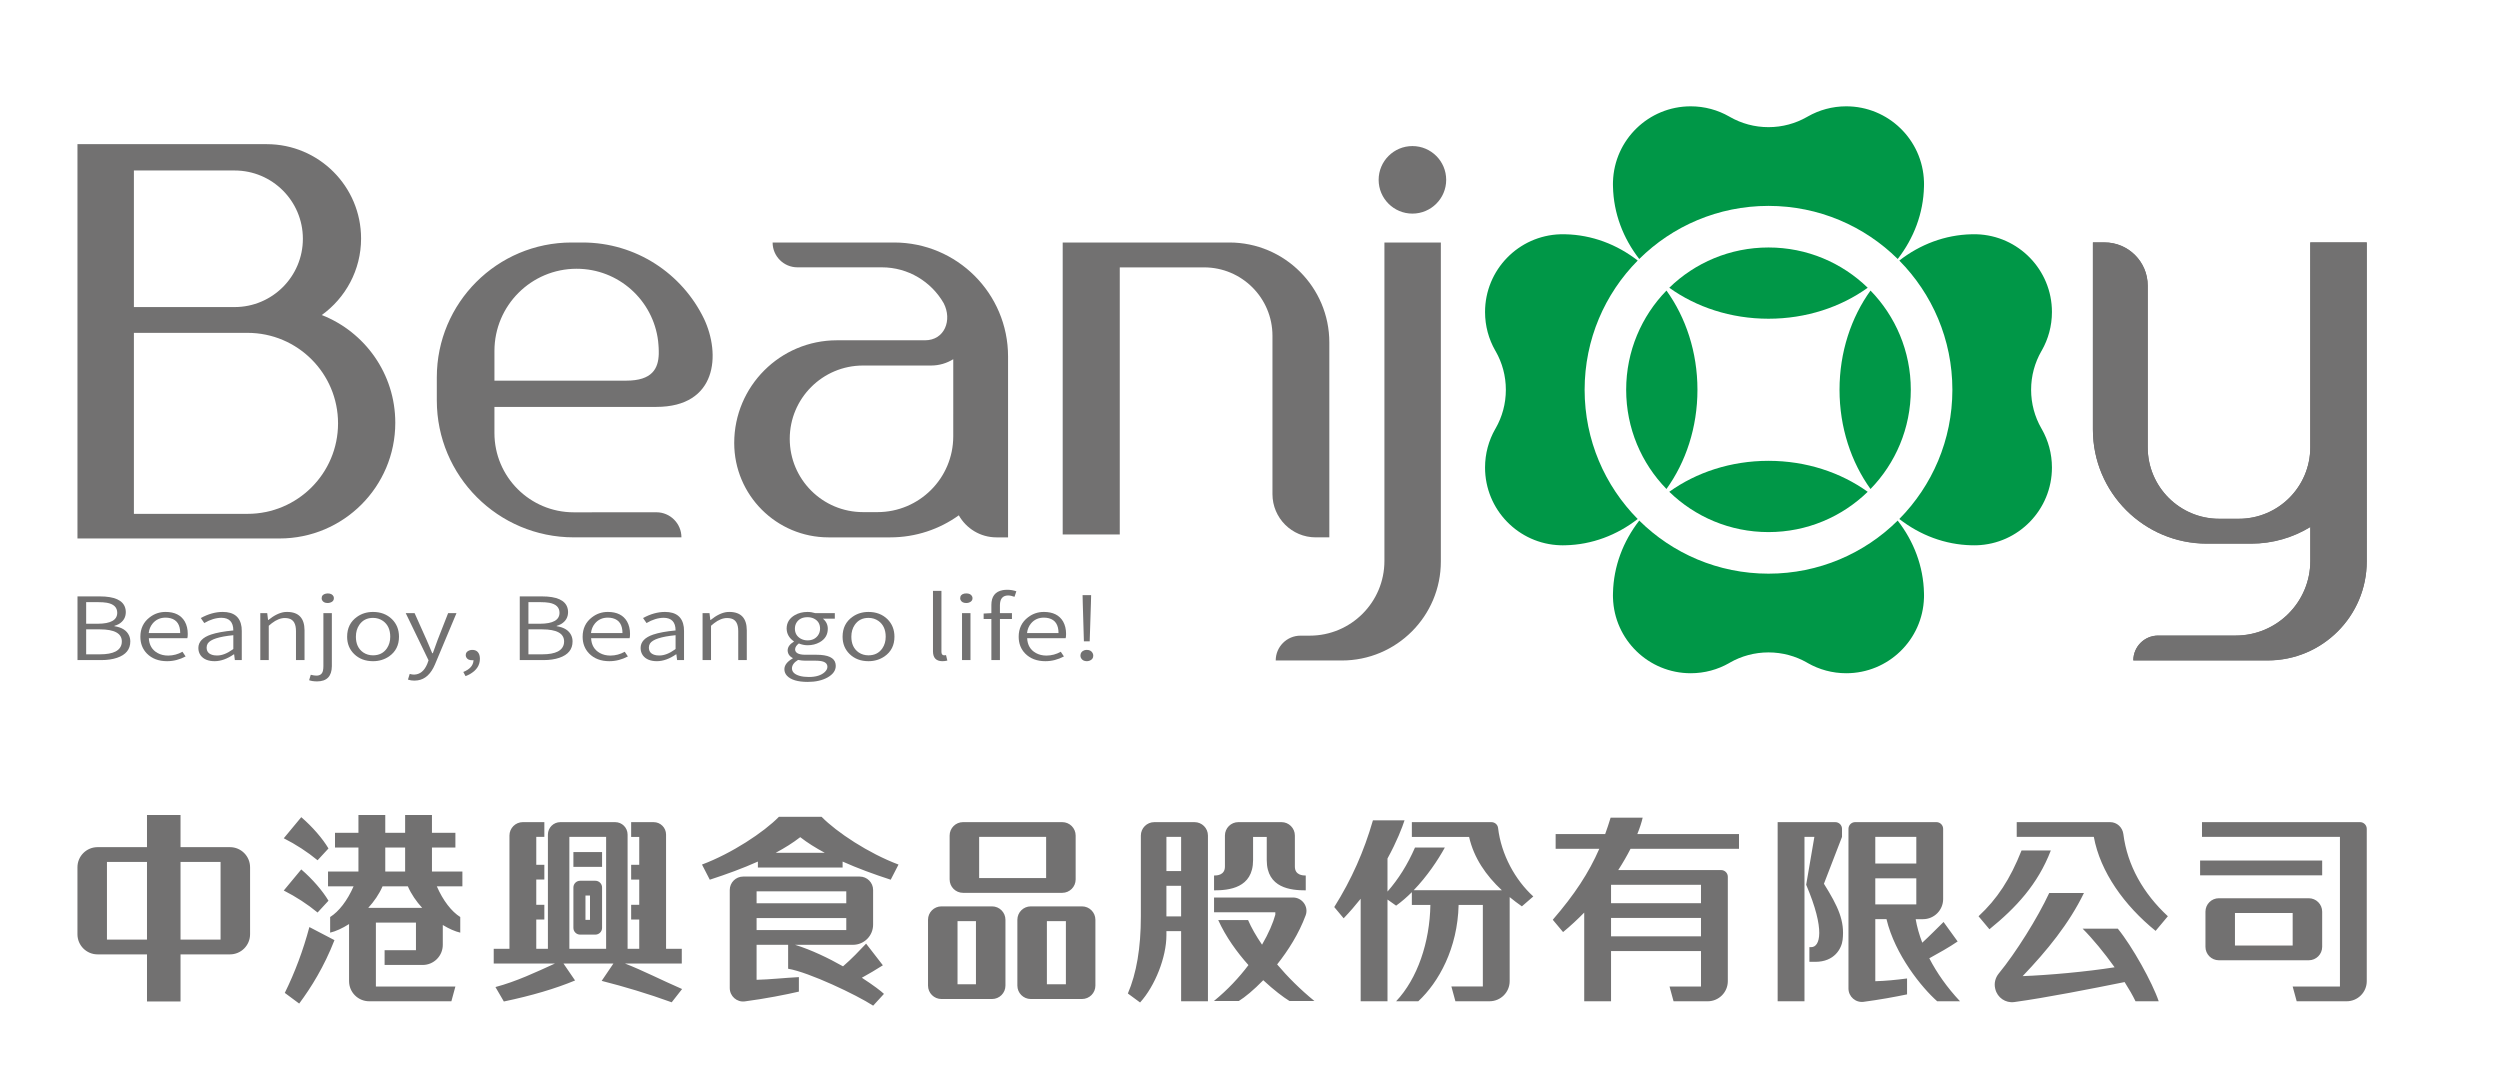 <?xml version="1.0" encoding="utf-8"?>
<!-- Generator: Adobe Illustrator 16.0.3, SVG Export Plug-In . SVG Version: 6.00 Build 0)  -->
<!DOCTYPE svg PUBLIC "-//W3C//DTD SVG 1.1//EN" "http://www.w3.org/Graphics/SVG/1.1/DTD/svg11.dtd">
<svg version="1.1" id="設計稿" xmlns="http://www.w3.org/2000/svg" xmlns:xlink="http://www.w3.org/1999/xlink" x="0px" y="0px"
	 width="250px" height="108px" viewBox="0 0 250 108" enable-background="new 0 0 250 108" xml:space="preserve">
<g>
	<path fill="#727171" d="M68.178,96.355v-1.475h-1.572v-2.926v-1.477v-2.522V86.48v-2.791v-0.232c0-0.688-0.557-1.243-1.243-1.243
		h-2.248v1.476h0.809v2.791h-0.809v1.476h0.809v2.522h-0.809v1.477h0.809v2.926h-1.165V83.689v-0.232
		c0-0.687-0.557-1.243-1.242-1.243h-5.483c-0.687,0-1.243,0.557-1.243,1.243v0.232v11.191h-1.164v-2.926h0.808v-1.477h-0.808v-2.522
		h0.808V86.48h-0.808v-2.791h0.808v-1.476h-2.149c-0.74,0-1.341,0.601-1.341,1.341v2.926v1.476v2.522v1.477v2.926h-1.573v1.475
		h6.116c-1.87,0.852-3.851,1.793-5.944,2.348l0.84,1.445c2.781-0.581,5.143-1.281,7.123-2.102l-1.157-1.691h4.989l-1.171,1.731
		c2.28,0.581,4.621,1.28,7.002,2.142l1.04-1.326c-2.063-0.896-3.967-1.877-5.704-2.547H68.178z M56.936,83.689h3.676v11.191h-3.676
		V83.689z M60.207,85.208v1.476H57.34v-1.476H60.207z M59.537,88.076h-1.526c-0.371,0-0.671,0.3-0.671,0.67v4.044
		c0,0.37,0.3,0.671,0.671,0.671h1.526c0.37,0,0.67-0.301,0.67-0.671v-4.044C60.207,88.376,59.907,88.076,59.537,88.076z M59,91.985
		h-0.453v-2.435H59V91.985z M96.305,89.284h9.918c0.741,0,1.342-0.601,1.342-1.341v-4.388c0-0.741-0.601-1.342-1.342-1.342h-9.918
		c-0.741,0-1.342,0.601-1.342,1.342v4.388C94.963,88.684,95.563,89.284,96.305,89.284z M97.914,83.689h6.699v4.119h-6.699V83.689z
		 M99.204,90.637h-5.061c-0.74,0-1.341,0.601-1.341,1.341v6.582c0,0.741,0.601,1.341,1.341,1.341h5.061
		c0.74,0,1.341-0.6,1.341-1.341v-6.582C100.545,91.237,99.944,90.637,99.204,90.637z M97.595,98.426h-1.842v-6.313h1.842V98.426z
		 M108.198,90.637h-5.119c-0.741,0-1.342,0.601-1.342,1.341v6.582c0,0.741,0.601,1.341,1.342,1.341h5.119
		c0.741,0,1.342-0.6,1.342-1.341v-6.582C109.54,91.237,108.939,90.637,108.198,90.637z M106.589,98.426h-1.9v-6.313h1.9V98.426z
		 M22.995,84.715h-4.942v-3.218h-3.354v3.218H9.757c-1.111,0-2.012,0.9-2.012,2.012v6.699c0,1.111,0.9,2.012,2.012,2.012h4.942
		v4.711h3.354v-4.711h4.942c1.111,0,2.012-0.9,2.012-2.012v-6.699C25.007,85.615,24.106,84.715,22.995,84.715z M10.695,93.962
		v-7.772h4.004v7.772H10.695z M22.057,93.962h-4.004v-7.772h4.004V93.962z M30.938,92.706l2.509,1.309
		c-1.04,2.661-2.331,4.731-3.528,6.342l-1.44-1.068C29.497,97.228,30.317,95.026,30.938,92.706z M182.393,88.376
		c1.426,2.281,2.091,3.712,1.869,5.605c-0.104,0.894-0.829,2.202-2.73,2.202c-0.391,0-0.592,0-0.592,0v-1.47c0,0,0.03,0,0.186,0
		c0.868,0,1.435-1.676-0.508-6.237l0.819-4.787h-0.989v16.438h-2.683V83.689V83.41v-1.196h5.765c0.371,0,0.671,0.3,0.671,0.671
		v0.805L182.393,88.376z M232.217,94.686v-3.52c0-0.741-0.601-1.342-1.341-1.342h-8.99c-0.74,0-1.341,0.601-1.341,1.342v3.52
		c0,0.74,0.601,1.341,1.341,1.341h8.99C231.616,96.026,232.217,95.426,232.217,94.686z M229.267,94.551h-5.771V91.3h5.771V94.551z
		 M232.217,87.533H220.01v-1.476h12.207V87.533z M216.786,91.625l-1.225,1.463c-3.132-2.541-5.532-5.889-6.178-9.398h-7.711v-1.476
		h9.342c0.682,0,1.236,0.518,1.322,1.194C212.734,86.551,214.331,89.349,216.786,91.625z M153.33,89.645l-1.141,0.99
		c-0.421-0.293-0.828-0.602-1.222-0.925v8.403c0,1.111-0.9,2.013-2.012,2.013h-3.415l-0.402-1.476h3.146v-8.156h-2.423
		c-0.101,4.342-1.987,7.727-4.033,9.634h-2.218c2.14-2.263,3.367-5.913,3.428-9.634h-1.854v-1.278
		c-0.493,0.493-1.019,0.952-1.573,1.349l-0.862-0.61v10.172h-2.683V89.877c-0.516,0.648-1.077,1.303-1.701,1.953l-0.94-1.125
		c1.742-2.776,2.979-5.586,3.868-8.672h3.161c-0.228,0.699-0.759,2.096-1.705,3.819v3.304c1.099-1.246,2.019-2.721,2.751-4.404
		h2.985c-0.692,1.255-1.772,2.876-3.114,4.267l8.812,0.005c-1.58-1.474-2.802-3.232-3.274-5.334h-5.724v-1.476h7.958
		c0.334,0,0.624,0.245,0.663,0.577C150.122,85.479,151.535,88.016,153.33,89.645z M121.405,89.035v-1.483
		c0.284,0,1.088-0.025,1.088-0.894v-3.103c0-0.741,0.601-1.342,1.342-1.342h4.311c0.741,0,1.341,0.601,1.341,1.342v3.103
		c0,0.868,0.805,0.894,1.088,0.894v1.483c-1.472,0-3.9-0.215-3.9-3.023v-2.322h-1.367v2.322
		C125.307,88.82,122.877,89.035,121.405,89.035z M195.765,94.146l-1.409-1.949c-0.587,0.574-1.424,1.426-2.129,2.072
		c-0.309-0.803-0.529-1.593-0.66-2.352h0.735c1.11,0,2.012-0.9,2.012-2.012v-7.021c0-0.371-0.301-0.671-0.671-0.671h-8.125
		c-0.371,0-0.671,0.3-0.671,0.671v3.471v1.475v4.088v2.74v4.193c0,0.811,0.714,1.438,1.518,1.331
		c1.56-0.206,3.117-0.489,4.341-0.744v-1.591c-1.091,0.143-2.207,0.253-3.176,0.275v-6.205h1.12c0.849,3.557,3.533,6.854,5.069,8.21
		h2.283c-1.293-1.376-2.32-2.841-3.072-4.298C193.828,95.336,194.924,94.721,195.765,94.146z M187.529,83.689h4.102v2.666h-4.102
		V83.689z M187.529,87.83h4.102v2.612h-4.102V87.83z M80.024,81.682H77.89c-1.504,1.538-4.712,3.66-7.691,4.774l0.78,1.515
		c1.697-0.551,3.324-1.149,4.81-1.814v0.597h8.472v-0.597c1.485,0.665,3.112,1.264,4.81,1.814l0.78-1.515
		c-2.979-1.114-6.187-3.236-7.691-4.774H80.024z M77.575,85.277c0.901-0.484,1.731-1,2.449-1.561
		c0.717,0.561,1.547,1.076,2.448,1.561H77.575z M131.446,100.103h-2.493c-0.61-0.375-1.574-1.099-2.628-2.083
		c-0.948,0.979-1.835,1.705-2.448,2.083h-2.489c1.386-1.126,2.535-2.371,3.458-3.594c-1.142-1.277-2.253-2.806-3.024-4.502h2.986
		c0.32,0.745,0.796,1.583,1.396,2.462c0.671-1.158,1.114-2.208,1.328-2.998v-0.245h-6.127V89.75h7.893
		c0.922,0,1.588,0.916,1.269,1.78c-0.675,1.824-1.737,3.509-2.854,4.911C128.774,97.696,130.041,98.961,131.446,100.103z
		 M43.195,84.753h2.345v-1.476h-2.345v-1.78h-2.682v1.78h-1.986v-1.78h-2.683v1.78h-2.344v1.476h2.344v2.402h-3.042v1.476h2.557
		c-0.621,1.428-1.469,2.522-2.344,3.07v1.563c0.558-0.13,1.22-0.43,1.891-0.859v5.709c0,1.111,0.9,2.013,2.012,2.013h8.22
		l0.402-1.476h-7.951v-6.39h4.007v2.759H38.46v1.476h3.807c1.111,0,2.012-0.9,2.012-2.012v-1.985
		c0.621,0.381,1.229,0.645,1.747,0.766v-1.563c-0.876-0.548-1.723-1.643-2.345-3.07h2.558v-1.476h-3.043V84.753z M38.527,84.753
		h1.986v2.402h-1.986V84.753z M42.216,90.785h-0.62h-4.007h-0.764c0.581-0.636,1.087-1.363,1.431-2.154h2.528
		C41.129,89.422,41.634,90.149,42.216,90.785z M236.676,82.885v15.229c0,1.111-0.9,2.013-2.012,2.013h-4.996l-0.402-1.476h4.728
		V83.689h-13.795v-1.476h15.807C236.375,82.214,236.676,82.514,236.676,82.885z M119.453,82.214h-4.025
		c-0.741,0-1.342,0.601-1.342,1.342v8.089c0,3.142-0.439,5.703-1.3,7.703l1.222,0.9c1.502-1.656,2.634-4.537,2.634-6.723
		c0-0.152,0-0.285,0-0.412h1.47v7.013h2.683v-7.013v-1.477v-3.056v-1.476v-3.55C120.794,82.814,120.193,82.214,119.453,82.214z
		 M118.111,91.637h-1.47v-3.056h1.47V91.637z M116.642,87.105v-3.416h1.47v3.416H116.642z M31.758,86.026
		c-1.02-0.84-2.16-1.58-3.381-2.2l1.749-2.109c1.113,0.953,2.148,2.155,2.722,3.129L31.758,86.026z M31.758,91.252
		c-1.02-0.84-2.16-1.58-3.381-2.2l1.749-2.109c1.113,0.953,2.148,2.155,2.722,3.129L31.758,91.252z M88.287,96.529l-1.677-2.166
		c-0.687,0.729-1.428,1.51-2.308,2.271c-1.468-0.829-3.158-1.644-4.797-2.153h5.793c1.111,0,2.012-0.901,2.012-2.013v-3.471
		c0-0.741-0.6-1.341-1.341-1.341H74.318c-0.741,0-1.342,0.6-1.342,1.341v4.008v1.476v0.132v4.194c0,0.807,0.707,1.438,1.507,1.332
		c2.058-0.271,4.115-0.677,5.406-0.978v-1.45c-1.426,0.074-2.948,0.241-4.23,0.27v-3.5h3.154v2.393
		c2.093,0.356,6.842,2.611,8.503,3.692l1.08-1.177c-0.248-0.249-1.067-0.875-2.212-1.615C86.896,97.386,87.583,96.975,88.287,96.529
		z M84.628,89.131v1.199h-8.969v-1.199H84.628z M75.659,91.806h8.969v1.199h-8.969V91.806z M211.783,92.868
		c1.446,1.771,3.465,5.405,4.088,7.26h-2.318c-0.282-0.585-0.659-1.24-1.092-1.921c-3.285,0.661-7.795,1.555-11.032,1.999
		c-0.873,0.12-1.692-0.441-1.897-1.298l-0.013-0.051c-0.127-0.528,0.01-1.081,0.354-1.501c1.73-2.108,3.898-5.582,5.049-8.055h3.473
		c-1.494,3.073-3.686,5.753-6.129,8.312c2.659-0.103,6.307-0.43,9.196-0.884c-1.034-1.448-2.206-2.87-3.198-3.861H211.783z
		 M198.943,92.926l-1.089-1.301c1.859-1.725,3.154-3.687,4.299-6.576h2.929C203.775,88.445,201.594,90.775,198.943,92.926z
		 M164.267,81.765h-3.205c-0.171,0.567-0.353,1.111-0.545,1.642h-4.953v1.476h4.364c-1.049,2.399-2.466,4.567-4.647,7.087
		l0.026,0.042l1,1.194c0.763-0.628,1.463-1.283,2.114-1.949v8.87h2.683v-5.018h8.995v3.542h-3.146l0.402,1.476h3.415
		c1.111,0,2.012-0.901,2.012-2.013v-3.005v-1.476v-1.838V90.32v-2.643c0-0.37-0.301-0.671-0.671-0.671h-10.287
		c0.479-0.741,0.887-1.455,1.228-2.125h10.848v-1.476h-10.167C163.986,82.776,164.165,82.219,164.267,81.765z M170.099,93.633
		h-8.995v-1.838h8.995V93.633z M170.099,90.32h-8.995v-1.838h8.995V90.32z"/>
	<g>
		<path fill="#727171" d="M236.509,24.234h-1.153h-4.329v20.492c0,3.946-3.198,7.145-7.145,7.145h-1.965
			c-3.946,0-7.145-3.198-7.145-7.145V28.559c0-2.389-1.937-4.324-4.324-4.324h-1.158v18.721c0,6.296,5.104,11.4,11.4,11.4h4.418
			c2.172,0,4.195-0.619,5.923-1.674v3.403c0,4.122-3.342,7.465-7.465,7.465h-7.752c-1.372,0-2.483,1.112-2.483,2.483l0,0h13.44
			c5.469,0,9.903-4.434,9.903-9.904V24.234H236.509z"/>
		<g>
			<path fill="#009747" d="M186.771,28.775c-2.692,1.934-6.149,3.098-9.922,3.098c-3.77,0-7.229-1.164-9.922-3.098
				c2.564-2.494,6.064-4.027,9.922-4.027C180.707,24.748,184.206,26.281,186.771,28.775z"/>
			<path fill="#009747" d="M192.402,18.396v0.014c0,0.084-0.002,0.166-0.004,0.248c-0.059,2.678-1.017,5.166-2.626,7.241
				c-3.318-3.284-7.886-5.31-12.924-5.31s-9.605,2.025-12.923,5.31c-1.61-2.075-2.568-4.563-2.626-7.241
				c-0.002-0.082-0.005-0.164-0.005-0.248v-0.014c0-0.076,0-0.154,0.005-0.23c0.128-4.182,3.558-7.534,7.773-7.534
				c1.397,0,2.71,0.37,3.844,1.017c0.028,0.018,0.058,0.033,0.088,0.05c1.134,0.646,2.444,1.016,3.844,1.016
				c1.4,0,2.71-0.37,3.844-1.016c0.03-0.017,0.061-0.032,0.088-0.05c1.135-0.646,2.446-1.017,3.844-1.017
				c4.214,0,7.646,3.353,7.774,7.534C192.402,18.242,192.402,18.32,192.402,18.396z"/>
			<path fill="#009747" d="M158.462,38.977c0,5.038,2.025,9.604,5.308,12.924c-2.076,1.61-4.564,2.57-7.242,2.626
				c-0.082,0.002-0.164,0.004-0.248,0.004h-0.012c-0.078,0-0.154,0-0.232-0.004c-4.18-0.128-7.531-3.558-7.531-7.771
				c0-1.399,0.368-2.712,1.014-3.846c0.019-0.028,0.036-0.059,0.052-0.088c0.646-1.134,1.015-2.444,1.015-3.845
				c0-1.397-0.368-2.709-1.015-3.844c-0.016-0.029-0.033-0.058-0.052-0.088c-0.646-1.134-1.014-2.445-1.014-3.844
				c0-4.214,3.352-7.646,7.531-7.773c0.078-0.004,0.154-0.004,0.232-0.004h0.012c0.084,0,0.166,0.002,0.248,0.004
				c2.68,0.058,5.168,1.016,7.244,2.626C160.487,29.373,158.462,33.939,158.462,38.977z"/>
			<path fill="#009747" d="M169.745,38.977c0,3.772-1.162,7.229-3.098,9.922c-2.496-2.563-4.03-6.063-4.03-9.922
				c0-3.859,1.536-7.359,4.03-9.921C168.583,31.75,169.745,35.205,169.745,38.977z"/>
			<path fill="#009747" d="M176.849,53.209c-3.857,0-7.357-1.536-9.922-4.03c2.692-1.934,6.15-3.096,9.922-3.096
				c3.771,0,7.229,1.164,9.922,3.098C184.206,51.673,180.707,53.209,176.849,53.209z"/>
			<path fill="#009747" d="M192.402,59.547v0.012c0,0.078,0,0.154-0.004,0.231c-0.128,4.181-3.561,7.534-7.774,7.534
				c-1.397,0-2.709-0.37-3.844-1.016c-0.029-0.019-0.058-0.034-0.088-0.053c-1.134-0.644-2.445-1.014-3.844-1.014
				c-1.399,0-2.712,0.37-3.846,1.014c-0.028,0.019-0.058,0.034-0.086,0.053c-1.134,0.646-2.446,1.016-3.846,1.016
				c-4.214,0-7.644-3.354-7.771-7.534c-0.005-0.077-0.005-0.153-0.005-0.231v-0.012c0-0.084,0.003-0.166,0.005-0.248
				c0.058-2.678,1.016-5.164,2.626-7.242c3.317,3.284,7.885,5.31,12.923,5.31s9.604-2.025,12.922-5.308
				c1.611,2.078,2.569,4.564,2.628,7.24C192.4,59.381,192.402,59.463,192.402,59.547z"/>
			<path fill="#009747" d="M191.08,38.977c0,3.86-1.536,7.36-4.029,9.924c-1.935-2.693-3.099-6.151-3.099-9.924
				c0-3.771,1.164-7.229,3.099-9.921C189.544,31.617,191.08,35.117,191.08,38.977z"/>
			<path fill="#009747" d="M204.18,42.911c0.644,1.134,1.014,2.444,1.014,3.844c0,4.214-3.352,7.646-7.533,7.773
				c-0.076,0.002-0.154,0.002-0.23,0.002h-0.012c-0.084,0-0.168-0.002-0.25-0.002c-2.676-0.058-5.162-1.016-7.239-2.628
				c3.281-3.319,5.308-7.886,5.308-12.924c0-5.037-2.026-9.602-5.308-12.921c2.077-1.612,4.563-2.57,7.239-2.628
				c0.082-0.002,0.166-0.002,0.25-0.002h0.012c0.076,0,0.154,0,0.23,0.002c4.182,0.128,7.533,3.56,7.533,7.773
				c0,1.4-0.37,2.71-1.014,3.844c-0.02,0.03-0.036,0.061-0.052,0.088c-0.646,1.135-1.017,2.446-1.017,3.844
				c0,1.4,0.37,2.713,1.017,3.847C204.144,42.851,204.16,42.881,204.18,42.911z"/>
		</g>
		<g>
			<path fill="#727171" d="M7.75,66.008V59.64h2.221c1.475,0,2.323,0.382,2.548,1.146c0.04,0.13,0.061,0.269,0.061,0.416
				c0,0.526-0.234,0.929-0.702,1.206c-0.137,0.073-0.282,0.133-0.439,0.178v0.034c0.748,0.113,1.237,0.425,1.468,0.935
				c0.082,0.181,0.123,0.379,0.123,0.594c0,0.787-0.441,1.33-1.325,1.631c-0.448,0.152-0.972,0.229-1.569,0.229H7.75z M8.616,62.374
				h1.172c1.283-0.006,1.929-0.368,1.936-1.087c0-0.549-0.347-0.887-1.039-1.011c-0.238-0.04-0.521-0.06-0.846-0.06H8.616V62.374z
				 M8.616,65.432h1.385c1.339,0,2.063-0.371,2.171-1.113c0.007-0.068,0.011-0.133,0.011-0.195
				c-0.015-0.787-0.741-1.184-2.182-1.188H8.616V65.432z"/>
			<path fill="#727171" d="M16.706,66.119c-0.842,0-1.514-0.255-2.017-0.765c-0.435-0.447-0.652-1.008-0.652-1.682
				c0-0.82,0.313-1.469,0.938-1.944c0.462-0.356,0.988-0.535,1.579-0.535c0.911,0,1.553,0.32,1.926,0.96
				c0.197,0.351,0.296,0.764,0.296,1.239c0,0.188-0.014,0.328-0.041,0.425h-3.852c0.034,0.685,0.326,1.181,0.876,1.486
				c0.306,0.17,0.659,0.255,1.061,0.255c0.509-0.006,0.984-0.133,1.427-0.383l0.315,0.468C17.971,65.96,17.352,66.119,16.706,66.119
				z M14.872,63.309h3.149c0-0.821-0.323-1.316-0.968-1.486c-0.157-0.04-0.319-0.06-0.489-0.06c-0.544,0-0.979,0.198-1.305,0.595
				C15.042,62.623,14.913,62.939,14.872,63.309z"/>
			<path fill="#727171" d="M21.477,66.119c-0.646,0-1.115-0.189-1.406-0.569c-0.156-0.215-0.235-0.464-0.235-0.747
				c0-0.617,0.425-1.067,1.274-1.351c0.537-0.181,1.277-0.317,2.222-0.407c0-0.838-0.397-1.26-1.192-1.266
				c-0.557,0.006-1.128,0.182-1.712,0.526l-0.347-0.501c0.74-0.407,1.471-0.611,2.19-0.611c1.121,0,1.75,0.504,1.886,1.512
				c0.014,0.125,0.021,0.255,0.021,0.391v2.912h-0.692l-0.072-0.576h-0.03C22.729,65.884,22.094,66.113,21.477,66.119z M21.71,65.55
				c0.483,0,1.003-0.201,1.56-0.603c0.021-0.023,0.041-0.04,0.062-0.051v-1.376c-1.44,0.142-2.293,0.419-2.559,0.832
				c-0.074,0.124-0.111,0.261-0.111,0.407c0,0.437,0.255,0.693,0.764,0.773C21.521,65.544,21.615,65.55,21.71,65.55z"/>
			<path fill="#727171" d="M26.03,66.008v-4.695h0.693L26.805,62h0.03c0.585-0.476,1.136-0.741,1.651-0.798
				c0.081-0.006,0.163-0.009,0.245-0.009c1.142,0.012,1.715,0.623,1.722,1.834v2.98h-0.855v-2.896c0-0.713-0.234-1.132-0.704-1.257
				c-0.122-0.033-0.258-0.051-0.407-0.051c-0.421,0-0.855,0.173-1.305,0.519c-0.095,0.079-0.197,0.164-0.306,0.255v3.43H26.03z"/>
			<path fill="#727171" d="M31.717,68.14c-0.325,0-0.595-0.039-0.805-0.118l0.163-0.544c0.237,0.057,0.425,0.085,0.561,0.085
				c0.373,0,0.594-0.17,0.662-0.51c0.026-0.119,0.041-0.263,0.041-0.433v-5.308h0.846v5.316
				C33.171,67.631,32.682,68.135,31.717,68.14z M32.767,60.302c-0.278,0-0.465-0.097-0.56-0.288
				c-0.028-0.063-0.042-0.125-0.042-0.188c0-0.243,0.137-0.396,0.408-0.459c0.061-0.017,0.126-0.025,0.193-0.025
				c0.299,0,0.496,0.103,0.591,0.307c0.021,0.057,0.031,0.115,0.031,0.178c0,0.215-0.123,0.359-0.367,0.434
				C32.939,60.287,32.854,60.302,32.767,60.302z"/>
			<path fill="#727171" d="M37.301,66.119c-0.768,0-1.396-0.238-1.885-0.714c-0.469-0.458-0.703-1.036-0.703-1.732
				c0-0.866,0.333-1.531,0.999-1.995c0.455-0.323,0.984-0.484,1.589-0.484c0.769,0,1.4,0.24,1.896,0.722
				c0.468,0.464,0.702,1.051,0.702,1.758c0,0.85-0.33,1.503-0.988,1.962C38.442,65.957,37.906,66.119,37.301,66.119z M37.301,65.533
				c0.605,0,1.066-0.232,1.387-0.697c0.224-0.328,0.336-0.716,0.336-1.163c0-0.707-0.241-1.233-0.724-1.579
				c-0.292-0.204-0.625-0.306-0.999-0.306c-0.598,0-1.057,0.234-1.375,0.704c-0.225,0.329-0.337,0.723-0.337,1.181
				c0,0.708,0.245,1.231,0.734,1.571C36.608,65.437,36.935,65.533,37.301,65.533z"/>
			<path fill="#727171" d="M41.438,68.063c-0.23,0-0.444-0.034-0.642-0.102l0.174-0.569c0.148,0.045,0.295,0.068,0.438,0.068
				c0.585-0.012,1.022-0.365,1.315-1.062l0.132-0.365l-2.283-4.722h0.887l1.202,2.684c0.048,0.102,0.119,0.269,0.215,0.501
				c0.155,0.379,0.271,0.653,0.346,0.823h0.062c0.286-0.798,0.445-1.239,0.479-1.324l1.051-2.684h0.835l-2.15,5.129
				c-0.407,0.957-0.984,1.489-1.732,1.597C41.656,68.055,41.548,68.063,41.438,68.063z"/>
			<path fill="#727171" d="M46.554,67.613l-0.224-0.416c0.646-0.26,0.984-0.64,1.02-1.138c0-0.017,0-0.031,0-0.043
				c-0.035,0.006-0.079,0.009-0.134,0.009c-0.306,0-0.506-0.104-0.601-0.314c-0.027-0.067-0.041-0.136-0.041-0.203
				c0-0.238,0.136-0.399,0.407-0.484c0.082-0.022,0.164-0.034,0.245-0.034c0.367,0,0.604,0.17,0.714,0.51
				c0.033,0.119,0.051,0.243,0.051,0.374c0,0.645-0.33,1.154-0.988,1.528C46.859,67.486,46.71,67.557,46.554,67.613z"/>
			<path fill="#727171" d="M51.976,66.008V59.64h2.222c1.475,0,2.323,0.382,2.548,1.146c0.04,0.13,0.061,0.269,0.061,0.416
				c0,0.526-0.234,0.929-0.702,1.206c-0.137,0.073-0.283,0.133-0.439,0.178v0.034c0.747,0.113,1.237,0.425,1.468,0.935
				c0.082,0.181,0.122,0.379,0.122,0.594c0,0.787-0.441,1.33-1.324,1.631c-0.448,0.152-0.972,0.229-1.569,0.229H51.976z
				 M52.842,62.374h1.172c1.284-0.006,1.93-0.368,1.937-1.087c0-0.549-0.347-0.887-1.04-1.011c-0.237-0.04-0.52-0.06-0.845-0.06
				h-1.224V62.374z M52.842,65.432h1.386c1.338,0,2.063-0.371,2.171-1.113c0.007-0.068,0.011-0.133,0.011-0.195
				c-0.015-0.787-0.741-1.184-2.182-1.188h-1.386V65.432z"/>
			<path fill="#727171" d="M60.933,66.119c-0.842,0-1.514-0.255-2.018-0.765c-0.435-0.447-0.651-1.008-0.651-1.682
				c0-0.82,0.313-1.469,0.937-1.944c0.462-0.356,0.989-0.535,1.58-0.535c0.91,0,1.553,0.32,1.926,0.96
				c0.197,0.351,0.296,0.764,0.296,1.239c0,0.188-0.014,0.328-0.041,0.425h-3.852c0.034,0.685,0.326,1.181,0.876,1.486
				c0.306,0.17,0.659,0.255,1.06,0.255c0.51-0.006,0.985-0.133,1.427-0.383l0.316,0.468C62.197,65.96,61.578,66.119,60.933,66.119z
				 M59.099,63.309h3.149c0-0.821-0.323-1.316-0.969-1.486c-0.156-0.04-0.318-0.06-0.488-0.06c-0.544,0-0.979,0.198-1.305,0.595
				C59.269,62.623,59.14,62.939,59.099,63.309z"/>
			<path fill="#727171" d="M65.702,66.119c-0.646,0-1.115-0.189-1.406-0.569c-0.156-0.215-0.235-0.464-0.235-0.747
				c0-0.617,0.425-1.067,1.274-1.351c0.537-0.181,1.277-0.317,2.222-0.407c0-0.838-0.397-1.26-1.192-1.266
				c-0.557,0.006-1.128,0.182-1.712,0.526l-0.347-0.501c0.74-0.407,1.471-0.611,2.191-0.611c1.12,0,1.749,0.504,1.885,1.512
				c0.014,0.125,0.021,0.255,0.021,0.391v2.912H67.71l-0.072-0.576h-0.03C66.955,65.884,66.319,66.113,65.702,66.119z M65.937,65.55
				c0.482,0,1.002-0.201,1.559-0.603c0.021-0.023,0.041-0.04,0.062-0.051v-1.376c-1.44,0.142-2.293,0.419-2.559,0.832
				c-0.074,0.124-0.111,0.261-0.111,0.407c0,0.437,0.255,0.693,0.765,0.773C65.746,65.544,65.841,65.55,65.937,65.55z"/>
			<path fill="#727171" d="M70.257,66.008v-4.695h0.693L71.031,62h0.03c0.585-0.476,1.136-0.741,1.651-0.798
				c0.081-0.006,0.163-0.009,0.245-0.009c1.141,0.012,1.715,0.623,1.722,1.834v2.98h-0.855v-2.896c0-0.713-0.234-1.132-0.704-1.257
				c-0.122-0.033-0.258-0.051-0.407-0.051c-0.421,0-0.855,0.173-1.305,0.519c-0.096,0.079-0.197,0.164-0.306,0.255v3.43H70.257z"/>
			<path fill="#727171" d="M80.773,68.191c-0.998,0-1.691-0.207-2.079-0.62c-0.17-0.188-0.255-0.402-0.255-0.646
				c0-0.396,0.266-0.75,0.795-1.062c0.021-0.006,0.034-0.012,0.041-0.017v-0.043c-0.332-0.17-0.503-0.428-0.51-0.773
				c0.007-0.328,0.214-0.616,0.622-0.865v-0.034c-0.394-0.267-0.629-0.611-0.703-1.036c-0.014-0.079-0.021-0.156-0.021-0.229
				c0-0.589,0.275-1.042,0.825-1.358c0.367-0.21,0.788-0.314,1.264-0.314c0.259,0,0.517,0.04,0.774,0.119h1.957v0.552h-1.192
				c0.326,0.267,0.489,0.603,0.489,1.011c0,0.594-0.271,1.045-0.815,1.35c-0.354,0.198-0.758,0.298-1.213,0.298
				c-0.292,0-0.581-0.06-0.866-0.179c-0.244,0.182-0.37,0.38-0.377,0.595c0.014,0.351,0.347,0.529,0.999,0.535h1.131
				c1.169,0,1.807,0.297,1.916,0.892c0.014,0.073,0.021,0.146,0.021,0.221c0,0.459-0.271,0.844-0.815,1.154
				C82.224,68.041,81.562,68.191,80.773,68.191z M80.886,67.698c0.699,0,1.227-0.161,1.579-0.483
				c0.184-0.17,0.275-0.346,0.275-0.527c0-0.34-0.248-0.537-0.743-0.594c-0.137-0.018-0.283-0.025-0.438-0.025h-1.029
				c-0.218,0-0.459-0.025-0.724-0.077c-0.401,0.243-0.605,0.524-0.611,0.841c0,0.356,0.258,0.608,0.774,0.756
				C80.233,67.662,80.539,67.698,80.886,67.698z M80.753,64.038c0.441,0,0.785-0.158,1.029-0.476
				c0.149-0.203,0.225-0.436,0.225-0.696c0-0.47-0.208-0.807-0.622-1.011c-0.19-0.09-0.4-0.136-0.632-0.136
				c-0.482,0-0.839,0.164-1.069,0.493c-0.129,0.187-0.194,0.404-0.194,0.653c0,0.447,0.194,0.781,0.581,1.002
				C80.281,63.981,80.509,64.038,80.753,64.038z"/>
			<path fill="#727171" d="M86.847,66.119c-0.768,0-1.396-0.238-1.885-0.714c-0.469-0.458-0.703-1.036-0.703-1.732
				c0-0.866,0.333-1.531,0.999-1.995c0.455-0.323,0.984-0.484,1.589-0.484c0.769,0,1.4,0.24,1.896,0.722
				c0.468,0.464,0.702,1.051,0.702,1.758c0,0.85-0.33,1.503-0.988,1.962C87.988,65.957,87.452,66.119,86.847,66.119z M86.847,65.533
				c0.605,0,1.066-0.232,1.387-0.697c0.224-0.328,0.336-0.716,0.336-1.163c0-0.707-0.241-1.233-0.724-1.579
				c-0.292-0.204-0.625-0.306-0.999-0.306c-0.598,0-1.057,0.234-1.376,0.704c-0.224,0.329-0.336,0.723-0.336,1.181
				c0,0.708,0.245,1.231,0.734,1.571C86.154,65.437,86.48,65.533,86.847,65.533z"/>
			<path fill="#727171" d="M94.215,66.119c-0.604-0.012-0.91-0.334-0.917-0.969v-6.063h0.846v6.113
				c0.007,0.216,0.095,0.326,0.265,0.332c0.068,0,0.133-0.006,0.194-0.018l0.132,0.544C94.572,66.1,94.398,66.119,94.215,66.119z"/>
			<path fill="#727171" d="M96.631,60.302c-0.286,0-0.476-0.099-0.571-0.297c-0.027-0.057-0.041-0.116-0.041-0.179
				c0-0.249,0.137-0.404,0.408-0.467c0.067-0.012,0.136-0.018,0.204-0.018c0.291,0,0.485,0.1,0.58,0.298
				c0.027,0.057,0.041,0.118,0.041,0.187c0,0.204-0.119,0.348-0.356,0.434C96.807,60.287,96.718,60.302,96.631,60.302z
				 M96.202,66.008v-4.695h0.846v4.695H96.202z"/>
			<path fill="#727171" d="M101.634,59.13l-0.184,0.552c-0.237-0.09-0.455-0.136-0.652-0.136c-0.53,0.012-0.798,0.331-0.805,0.96
				v0.807h1.202v0.586h-1.202v4.109h-0.856v-4.109h-0.773v-0.544l0.773-0.042v-0.815c0-0.849,0.381-1.345,1.142-1.485
				c0.143-0.023,0.292-0.035,0.448-0.035C101.046,58.977,101.349,59.028,101.634,59.13z"/>
			<path fill="#727171" d="M104.537,66.119c-0.842,0-1.515-0.255-2.018-0.765c-0.435-0.447-0.651-1.008-0.651-1.682
				c0-0.82,0.312-1.469,0.937-1.944c0.462-0.356,0.989-0.535,1.58-0.535c0.91,0,1.552,0.32,1.926,0.96
				c0.197,0.351,0.296,0.764,0.296,1.239c0,0.188-0.014,0.328-0.041,0.425h-3.852c0.033,0.685,0.326,1.181,0.876,1.486
				c0.306,0.17,0.658,0.255,1.06,0.255c0.51-0.006,0.985-0.133,1.427-0.383l0.315,0.468
				C105.801,65.96,105.183,66.119,104.537,66.119z M102.703,63.309h3.149c0-0.821-0.323-1.316-0.969-1.486
				c-0.156-0.04-0.319-0.06-0.489-0.06c-0.543,0-0.979,0.198-1.304,0.595C102.873,62.623,102.744,62.939,102.703,63.309z"/>
			<path fill="#727171" d="M108.685,66.119c-0.271,0-0.465-0.103-0.58-0.307c-0.041-0.078-0.062-0.16-0.062-0.246
				c0-0.26,0.126-0.438,0.377-0.535c0.089-0.027,0.177-0.042,0.265-0.042c0.266,0,0.455,0.103,0.571,0.306
				c0.048,0.085,0.071,0.176,0.071,0.271c0,0.25-0.129,0.42-0.388,0.51C108.858,66.104,108.773,66.119,108.685,66.119z
				 M108.39,64.132l-0.112-3.771l-0.02-0.85h0.855l-0.021,0.85l-0.122,3.771H108.39z"/>
		</g>
		<path fill="#727171" d="M236.675,24.25v31.895c0,5.47-4.435,9.904-9.903,9.904h-13.44c0-1.372,1.112-2.484,2.483-2.484h7.752
			c4.123,0,7.465-3.342,7.465-7.465v-3.388c-1.727,1.052-3.754,1.658-5.923,1.658h-4.417c-6.297,0-11.401-5.104-11.401-11.4V24.25
			h1.158c2.388,0,4.324,1.936,4.324,4.324v16.168c0,3.945,3.199,7.145,7.145,7.145h1.965c3.945,0,7.145-3.199,7.145-7.145V24.25
			h4.329h1.153H236.675z"/>
		<g>
			<path fill="#727171" d="M32.177,31.504c2.377-1.714,3.931-4.499,3.931-7.652l0,0c0-5.212-4.225-9.436-9.436-9.436H7.746v16.291
				v2.579v20.561h20.213c6.39,0,11.57-5.18,11.57-11.569l0,0C39.529,37.376,36.48,33.189,32.177,31.504z M13.39,17.049h10.07
				c3.771,0,6.828,3.058,6.828,6.829l0,0c0,3.771-3.057,6.829-6.828,6.829H13.39V17.049z M24.756,51.385H13.39V33.286h11.366
				c4.998,0,9.049,4.052,9.049,9.05S29.754,51.385,24.756,51.385z"/>
			<path fill="#727171" d="M138.441,24.25h5.644v31.896c0,5.47-4.434,9.903-9.903,9.903h-6.61c0-1.372,1.112-2.484,2.483-2.484h0.92
				c4.124,0,7.467-3.343,7.467-7.467V24.25z M144.619,17.984c0,1.865-1.513,3.377-3.378,3.377c-1.864,0-3.377-1.512-3.377-3.377
				s1.513-3.377,3.377-3.377C143.106,14.607,144.619,16.119,144.619,17.984z"/>
			<path fill="#727171" d="M70.402,31.881c-2.178-4.516-6.8-7.631-12.148-7.631H57.16c-7.444,0-13.479,6.035-13.479,13.479v2.315
				c0,7.562,6.13,13.691,13.691,13.691h10.771c0-1.386-1.124-2.509-2.509-2.508c-3.175,0.002-8.237,0.004-8.263,0.004
				c-4.378,0-7.928-3.549-7.928-7.928v-2.612h16.18C71.733,40.692,72.073,35.414,70.402,31.881L70.402,31.881z M62.623,38.065
				H49.444v-2.972c0-4.538,3.679-8.217,8.217-8.217l0,0c4.198,0,7.655,3.151,8.149,7.217c0.013,0.127,0.024,0.254,0.035,0.381
				c0.016,0.205,0.031,0.41,0.031,0.619v0.316C65.831,36.846,65.232,38.065,62.623,38.065z"/>
			<path fill="#727171" d="M127.246,49.412V33.577c0-3.777-3.062-6.839-6.839-6.839h-8.43v26.709h-5.707V24.25h4.986h0.721h10.955
				c5.523,0,10.001,4.477,10.001,10v19.486h-1.363C129.183,53.736,127.246,51.8,127.246,49.412z"/>
			<path fill="#727171" d="M89.406,24.25H77.261c0,1.371,1.111,2.483,2.483,2.483h8.437c2.648,0,4.955,1.444,6.188,3.585
				c0.867,1.674,0.111,3.711-1.871,3.711h-8.805c-5.672,0-10.271,4.598-10.271,10.271l0,0c0,5.212,4.225,9.437,9.437,9.437h6.164
				c2.56,0,4.927-0.819,6.859-2.205c0.741,1.315,2.149,2.205,3.767,2.205h1.157V41.952v-2.959l0,0V35.65
				C100.807,29.354,95.703,24.25,89.406,24.25z M95.325,41.418v2.215c0,4.187-3.394,7.579-7.579,7.579h-1.443
				c-4.048,0-7.329-3.281-7.329-7.329s3.281-7.33,7.329-7.33h6.808c0.813,0,1.57-0.233,2.215-0.632v3.072V41.418z"/>
		</g>
	</g>
</g>
</svg>
